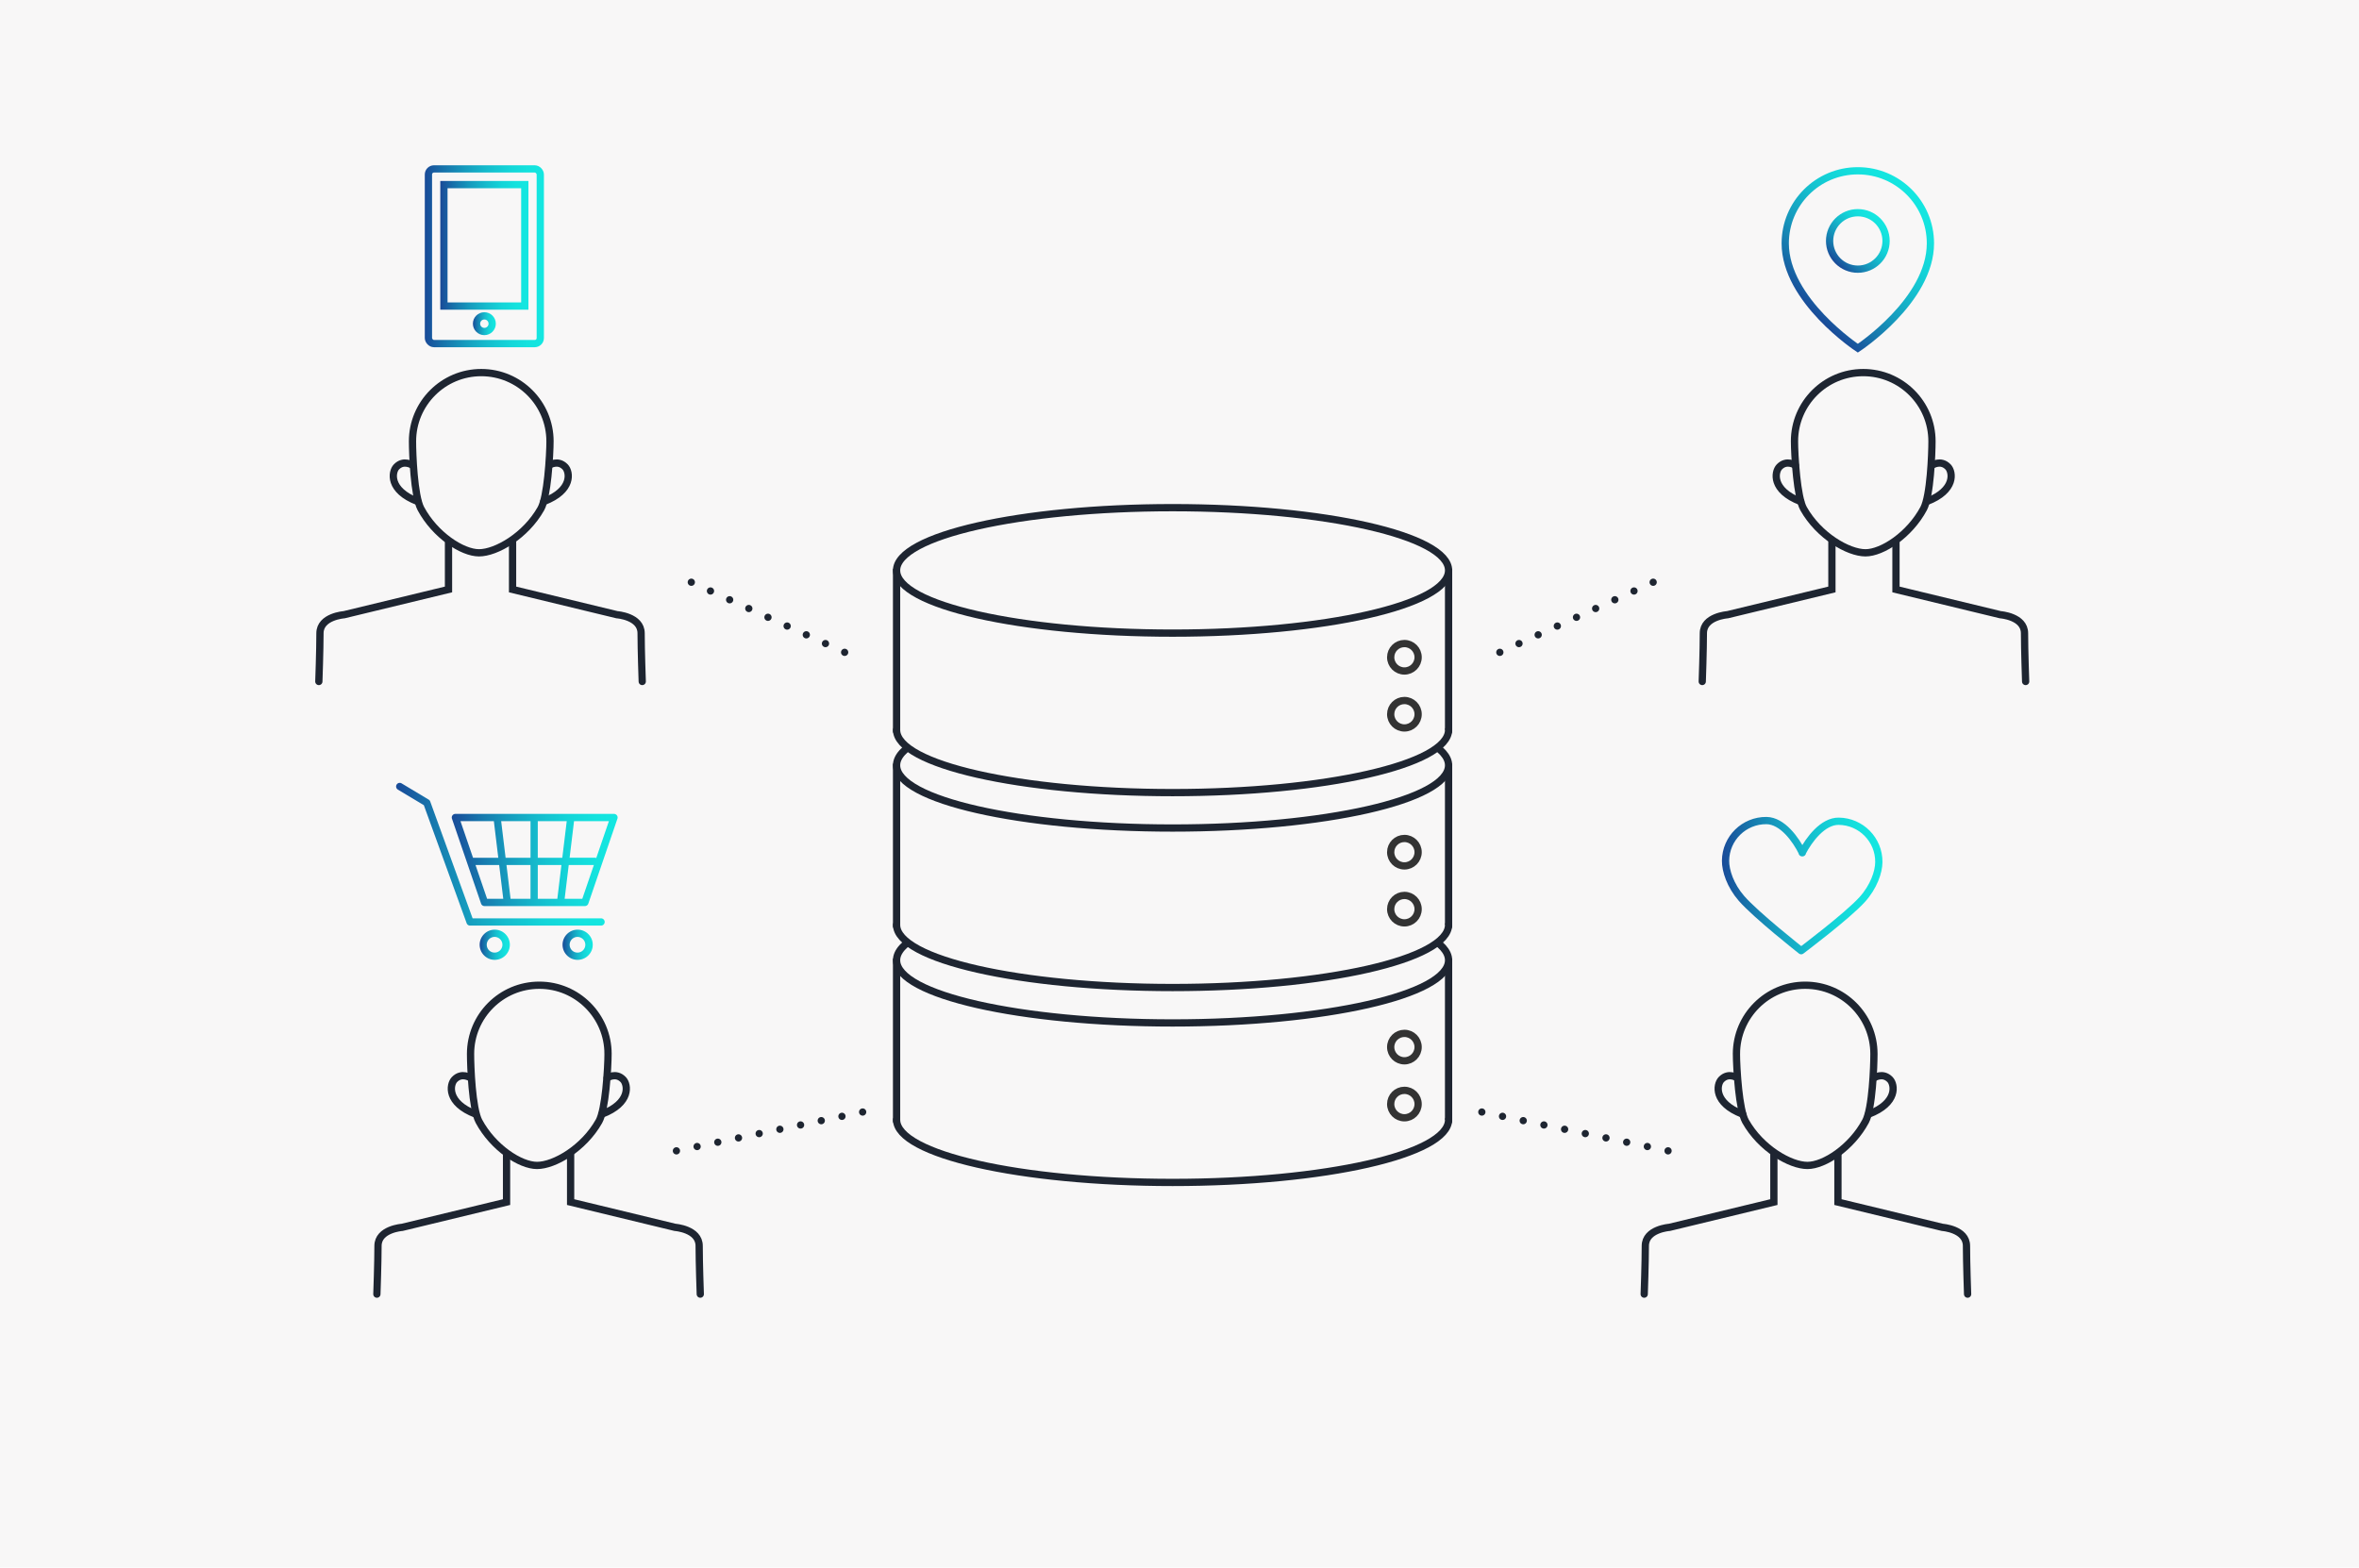 <svg xmlns="http://www.w3.org/2000/svg" xmlns:xlink="http://www.w3.org/1999/xlink" viewBox="0 0 650 432"><defs><linearGradient id="a" x1="117.05" y1="70.62" x2="149.872" y2="70.62" gradientUnits="userSpaceOnUse"><stop offset="0" stop-color="#194a98"/><stop offset=".158" stop-color="#1773ab"/><stop offset=".343" stop-color="#169cbe"/><stop offset=".524" stop-color="#15bccd"/><stop offset=".697" stop-color="#14d4d8"/><stop offset=".86" stop-color="#14e2de"/><stop offset="1" stop-color="#14e7e1"/></linearGradient><linearGradient id="b" x1="121.317" y1="67.611" x2="145.605" y2="67.611" xlink:href="#a"/><linearGradient id="c" x1="130.303" y1="89.203" x2="136.619" y2="89.203" xlink:href="#a"/><linearGradient id="d" x1="496.545" y1="83.475" x2="527.282" y2="52.738" xlink:href="#a"/><linearGradient id="e" x1="505.701" y1="72.607" x2="518.116" y2="60.192" xlink:href="#a"/><linearGradient id="f" x1="474.461" y1="244.065" x2="518.699" y2="244.065" xlink:href="#a"/><linearGradient id="g" x1="109.145" y1="235.415" x2="166.614" y2="235.415" xlink:href="#a"/><linearGradient id="h" x1="132.167" y1="260.362" x2="140.485" y2="260.362" xlink:href="#a"/><linearGradient id="i" x1="155.009" y1="260.362" x2="163.327" y2="260.362" xlink:href="#a"/><linearGradient id="j" x1="124.479" y1="236.998" x2="170.178" y2="236.998" xlink:href="#a"/></defs><path fill="#f8f7f7" d="M0 0h650v432H0z"/><g fill="none" stroke-miterlimit="10" stroke-width="2"><rect x="118.05" y="46.55" width="30.822" height="48.14" rx="1.529" ry="1.529" stroke="url(#a)"/><path stroke="url(#b)" d="M122.317 50.874h22.287v33.474h-22.287z"/><circle cx="133.461" cy="89.203" r="2.158" stroke="url(#c)"/></g><path d="M506.426 318.134v13.147l28.768 6.96s6.651.464 6.651 5.104.309 13.301.309 13.301m-53.381-38.512v13.147l-28.768 6.96s-6.651.464-6.651 5.104-.309 13.301-.309 13.301m63.303-59.59s2.413-1.643 4.43.458c1.311 1.365 2.208 6.448-5.888 9.541" fill="none" stroke="#1e2531" stroke-linecap="round" stroke-miterlimit="10" stroke-width="2"/><path d="M478.459 290.459c0 1.687.168 5.749.596 9.725.392 3.648 1.003 7.223 1.904 8.825 4.202 7.477 12.325 12.173 17.063 12.173 4.627 0 12.13-4.929 16.015-12.173 1.881-3.507 2.307-15.138 2.307-18.551 0-10.462-8.481-18.942-18.942-18.942-10.462 0-18.942 8.481-18.942 18.942z" fill="none" stroke="#1e2531" stroke-linecap="round" stroke-miterlimit="10" stroke-width="2"/><path d="M478.714 297.056s-2.413-1.643-4.43.458c-1.311 1.365-2.208 6.448 5.888 9.541" fill="none" stroke="#1e2531" stroke-linecap="round" stroke-miterlimit="10" stroke-width="2"/><g fill="none" stroke="#1e2531" stroke-linecap="round" stroke-miterlimit="10" stroke-width="2"><path d="M408.306 306.459h0"/><path stroke-dasharray="0 0 0 5.824" d="M414.008 307.647l42.758 8.915"/><path d="M459.617 317.156h0"/></g><g fill="none" stroke="#1e2531" stroke-linecap="round" stroke-miterlimit="10" stroke-width="2"><path d="M494.452 121.625c0 1.687.168 5.749.596 9.725.392 3.648 1.003 7.223 1.904 8.825 4.202 7.477 12.325 12.173 17.063 12.173 4.627 0 12.13-4.929 16.015-12.173 1.881-3.507 2.307-15.138 2.307-18.551 0-10.462-8.481-18.942-18.942-18.942s-18.942 8.481-18.942 18.942z"/><path d="M494.707 128.221s-2.413-1.643-4.43.458c-1.311 1.365-2.208 6.448 5.888 9.541m26.254 11.08v13.147l28.768 6.96s6.651.464 6.651 5.104.309 13.301.309 13.301m-53.38-38.512v13.147l-28.768 6.96s-6.651.464-6.651 5.104-.309 13.301-.309 13.301m63.302-59.591s2.413-1.643 4.43.458c1.311 1.365 2.208 6.448-5.888 9.541"/></g><g fill="none" stroke="#1e2531" stroke-linecap="round" stroke-miterlimit="10" stroke-width="2"><path d="M455.514 160.455h0"/><path stroke-dasharray="0 0 0 5.807" d="M450.233 162.87l-34.326 15.696"/><path d="M413.267 179.773h0"/></g><path d="M139.574 318.134v13.147l-28.768 6.96s-6.651.464-6.651 5.104-.309 13.301-.309 13.301m53.381-38.512v13.147l28.768 6.96s6.651.464 6.651 5.104.309 13.301.309 13.301m-63.303-59.59s-2.413-1.643-4.43.458c-1.311 1.365-2.208 6.448 5.888 9.541" fill="none" stroke="#1e2531" stroke-linecap="round" stroke-miterlimit="10" stroke-width="2"/><path d="M167.541 290.459c0 1.687-.168 5.749-.596 9.725-.392 3.648-1.003 7.223-1.904 8.825-4.202 7.477-12.325 12.173-17.063 12.173-4.627 0-12.13-4.929-16.015-12.173-1.881-3.507-2.307-15.138-2.307-18.551 0-10.462 8.481-18.942 18.942-18.942 10.462 0 18.942 8.481 18.942 18.942z" fill="none" stroke="#1e2531" stroke-linecap="round" stroke-miterlimit="10" stroke-width="2"/><path d="M167.286 297.056s2.413-1.643 4.43.458c1.311 1.365 2.208 6.448-5.888 9.541" fill="none" stroke="#1e2531" stroke-linecap="round" stroke-miterlimit="10" stroke-width="2"/><g fill="none" stroke="#1e2531" stroke-linecap="round" stroke-miterlimit="10" stroke-width="2"><path d="M237.694 306.459h0"/><path stroke-dasharray="0 0 0 5.824" d="M231.992 307.647l-42.758 8.915"/><path d="M186.383 317.156h0"/></g><g fill="none" stroke="#1e2531" stroke-linecap="round" stroke-miterlimit="10" stroke-width="2"><path d="M151.548 121.625c0 1.687-.168 5.749-.596 9.725-.392 3.648-1.003 7.223-1.904 8.825-4.202 7.477-12.325 12.173-17.063 12.173-4.627 0-12.13-4.929-16.015-12.173-1.881-3.507-2.307-15.138-2.307-18.551 0-10.462 8.481-18.942 18.942-18.942s18.942 8.481 18.942 18.942z"/><path d="M151.293 128.221s2.413-1.643 4.43.458c1.311 1.365 2.208 6.448-5.888 9.541m-26.254 11.08v13.147l-28.768 6.96s-6.651.464-6.651 5.104-.309 13.301-.309 13.301m53.38-38.512v13.147l28.768 6.96s6.651.464 6.651 5.104.309 13.301.309 13.301m-63.302-59.591s-2.413-1.643-4.43.458c-1.311 1.365-2.208 6.448 5.888 9.541"/></g><g fill="none" stroke="#1e2531" stroke-linecap="round" stroke-miterlimit="10" stroke-width="2"><path d="M190.486 160.455h0"/><path stroke-dasharray="0 0 0 5.807" d="M195.767 162.87l34.326 15.696"/><path d="M232.733 179.773h0"/></g><g fill="none" stroke-linecap="round" stroke-miterlimit="10" stroke-width="2"><path d="M491.906 67.066c0 15.687 20.002 28.892 20.002 28.892s20.002-13.145 20.002-28.892c0-11.047-8.955-20.002-20.002-20.002s-20.002 8.955-20.002 20.002z" stroke="#f8f7f7"/><path d="M491.906 67.066c0 15.687 20.002 28.892 20.002 28.892s20.002-13.145 20.002-28.892c0-11.047-8.955-20.002-20.002-20.002s-20.002 8.955-20.002 20.002z" stroke="url(#d)"/><circle cx="511.908" cy="66.399" r="7.779" stroke="#f8f7f7"/><circle cx="511.908" cy="66.399" r="7.779" stroke="url(#e)"/></g><path d="M496.633 235.016c-1.8-3.675-5.525-8.839-9.896-8.881-6.169-.059-11.217 4.894-11.276 11.063-.026 2.748 1.311 6.844 4.374 10.371 4.033 4.645 16.468 14.426 16.468 14.426s12.703-9.542 16.824-14.109c3.129-3.467 4.544-7.537 4.57-10.285.059-6.169-4.894-11.217-11.063-11.276-4.371-.042-8.193 5.051-10.063 8.69h.061z" fill="none" stroke="url(#f)" stroke-linecap="round" stroke-linejoin="round" stroke-width="2"/><g stroke-miterlimit="10" stroke-width="2"><g fill="#f8f7f7" stroke="#1e2531" stroke-linecap="round"><path d="M247.043 308.952v-43.777h152.1v43.777"/><ellipse cx="323.093" cy="264.622" rx="76.05" ry="17.287"/><path d="M399.143 308.577c0 9.547-34.049 17.287-76.05 17.287s-76.05-7.74-76.05-17.287"/></g><circle cx="386.971" cy="304.264" r="3.781" fill="none" stroke="#333"/><circle cx="386.971" cy="288.565" r="3.781" fill="none" stroke="#333"/></g><g stroke-miterlimit="10" stroke-width="2"><g fill="#f8f7f7" stroke="#1e2531" stroke-linecap="round"><path d="M247.043 255.237V211.46h152.1v43.777"/><ellipse cx="323.093" cy="210.907" rx="76.05" ry="17.287"/><path d="M399.143 254.862c0 9.547-34.049 17.287-76.05 17.287s-76.05-7.74-76.05-17.287"/></g><circle cx="386.971" cy="250.548" r="3.781" fill="none" stroke="#333"/><circle cx="386.971" cy="234.85" r="3.781" fill="none" stroke="#333"/></g><g stroke-miterlimit="10" stroke-width="2"><g fill="#f8f7f7" stroke="#1e2531" stroke-linecap="round"><path d="M247.043 201.521v-43.776h152.1v43.776"/><ellipse cx="323.093" cy="157.192" rx="76.05" ry="17.287"/><path d="M399.143 201.147c0 9.547-34.049 17.287-76.05 17.287s-76.05-7.74-76.05-17.287"/></g><circle cx="386.971" cy="196.833" r="3.781" fill="none" stroke="#333"/><circle cx="386.971" cy="181.135" r="3.781" fill="none" stroke="#333"/></g><path d="M165.614 253.083h-35.391l-11.68-32.202a1.006 1.006 0 00-.425-.517l-7.459-4.476a1 1 0 10-1.029 1.715l7.155 4.293 11.797 32.527a1 1 0 00.94.659h36.092a1 1 0 100-2z" fill="url(#g)"/><path d="M136.326 256.203c-2.293 0-4.159 1.866-4.159 4.159s1.866 4.159 4.159 4.159 4.159-1.866 4.159-4.159-1.866-4.159-4.159-4.159zm0 6.318a2.16 2.16 0 11.001-4.319 2.16 2.16 0 01-.001 4.319z" fill="url(#h)"/><path d="M159.168 256.203c-2.293 0-4.159 1.866-4.159 4.159s1.866 4.159 4.159 4.159 4.159-1.866 4.159-4.159-1.866-4.159-4.159-4.159zm0 6.318a2.16 2.16 0 11.001-4.319 2.16 2.16 0 01-.001 4.319z" fill="url(#i)"/><path d="M169.992 224.714a1 1 0 00-.813-.418H125.48a.999.999 0 00-.945 1.324l8.021 23.406a1 1 0 00.946.676h27.658a.999.999 0 00.946-.676l8.021-23.406a1 1 0 00-.132-.906zm-23.812 13.669v9.318h-5.497l-1.128-9.318h6.625zm-6.867-2l-1.221-10.087h8.088v10.087h-6.867zm8.867 2h6.515l-1.128 9.318h-5.387v-9.318zm0-2v-10.087h7.978l-1.221 10.087h-6.757zm-12.102-10.087l1.221 10.087h-6.963l-3.457-10.087h9.198zm-5.056 12.087h6.52l1.128 9.318h-4.455l-3.193-9.318zm29.422 9.318h-4.862l1.128-9.318h6.927l-3.193 9.318zm3.79-11.061v-.258h-7.282l1.221-10.087h9.606l-3.545 10.345z" fill="url(#j)"/></svg>